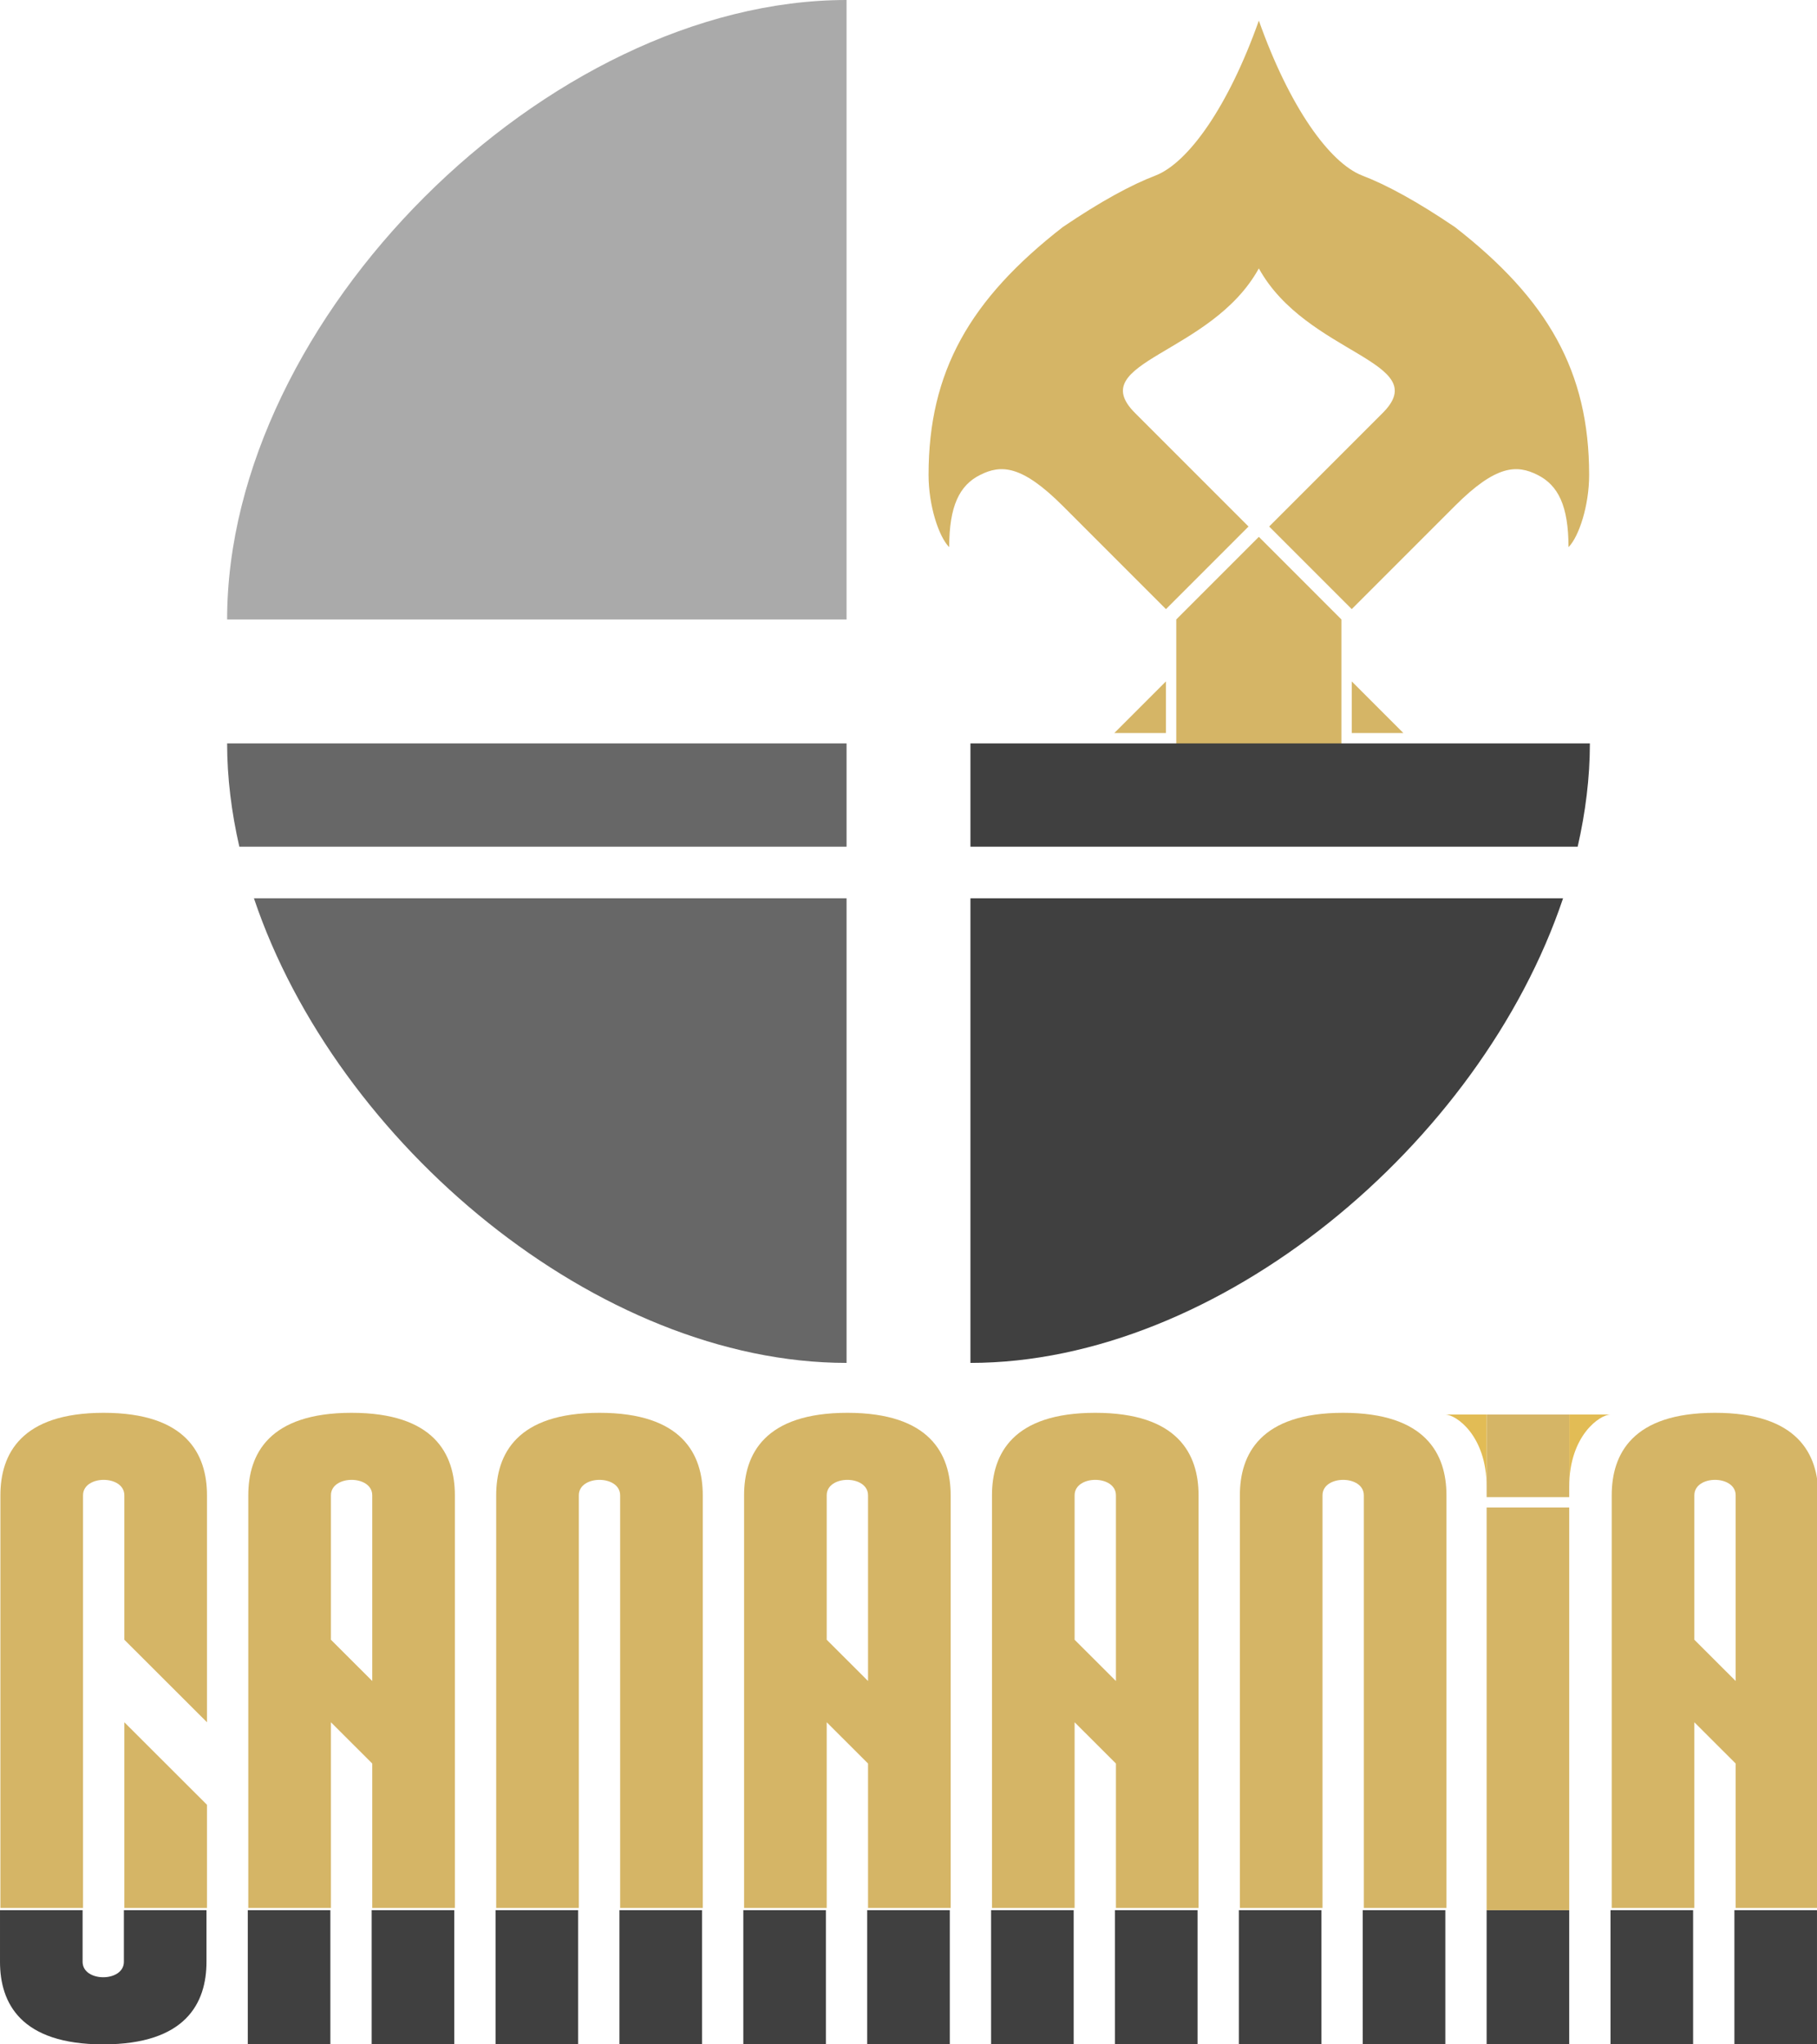 <?xml version="1.0" encoding="UTF-8" standalone="no"?>
<svg
   version="1.1"
   id="svg2"
   width="176"
   height="198"
   viewBox="0 0 176 198"
   sodipodi:docname="canaania.svg"
   inkscape:version="1.1 (c4e8f9e, 2021-05-24)"
   inkscape:export-filename="/home/rami/Data/Programming/Projects/PHP/CANAANIA/ui/de/images/canaania.png"
   inkscape:export-xdpi="96"
   inkscape:export-ydpi="96"
   xmlns:inkscape="http://www.inkscape.org/namespaces/inkscape"
   xmlns:sodipodi="http://sodipodi.sourceforge.net/DTD/sodipodi-0.dtd"
   xmlns="http://www.w3.org/2000/svg"
   xmlns:svg="http://www.w3.org/2000/svg"
   xmlns:rdf="http://www.w3.org/1999/02/22-rdf-syntax-ns#"
   xmlns:cc="http://creativecommons.org/ns#"
   xmlns:dc="http://purl.org/dc/elements/1.1/">
  <defs
     id="defs6" />
  <sodipodi:namedview
     pagecolor="#ffffff"
     bordercolor="#666666"
     borderopacity="1"
     objecttolerance="10"
     gridtolerance="10"
     guidetolerance="10"
     inkscape:pageopacity="0"
     inkscape:pageshadow="2"
     inkscape:window-width="1920"
     inkscape:window-height="997"
     id="namedview4"
     showgrid="false"
     showguides="true"
     inkscape:zoom="2"
     inkscape:cx="49.25"
     inkscape:cy="137.5"
     inkscape:window-x="0"
     inkscape:window-y="0"
     inkscape:window-maximized="1"
     inkscape:current-layer="layer4"
     inkscape:snap-bbox="true"
     inkscape:snap-global="true"
     inkscape:bbox-paths="true"
     inkscape:bbox-nodes="true"
     inkscape:snap-bbox-edge-midpoints="true"
     inkscape:snap-bbox-midpoints="true"
     inkscape:object-paths="true"
     inkscape:snap-intersection-paths="true"
     inkscape:snap-smooth-nodes="true"
     inkscape:snap-midpoints="true"
     inkscape:snap-object-midpoints="true"
     inkscape:snap-to-guides="true"
     inkscape:snap-center="true"
     inkscape:snap-text-baseline="true"
     inkscape:snap-page="true"
     inkscape:document-rotation="0"
     inkscape:pagecheckerboard="false"
     borderlayer="true"
     inkscape:showpageshadow="false"
     showborder="false"
     fit-margin-top="0"
     fit-margin-left="0"
     fit-margin-right="0"
     fit-margin-bottom="0">
    <inkscape:grid
       type="xygrid"
       id="grid817"
       originx="3"
       originy="52" />
  </sodipodi:namedview>
  <g
     inkscape:groupmode="layer"
     id="layer4"
     inkscape:label="3"
     style="display:inline"
     transform="translate(-115.544,-129.266)">
    <g
       id="text1403-0"
       style="font-style:normal;font-variant:normal;font-weight:normal;font-stretch:normal;font-size:72px;line-height:100%;font-family:Canaania;-inkscape-font-specification:Canaania;text-align:start;direction:ltr;text-anchor:start;display:inline;opacity:1;fill:#00a3d4;fill-opacity:1;fill-rule:evenodd;stroke:none;stroke-width:2;stroke-linecap:round;stroke-linejoin:round;stroke-miterlimit:0;stroke-dasharray:none;stroke-dashoffset:0;stroke-opacity:1;paint-order:markers fill stroke"
       aria-label="Canaania" />
    <g
       id="g25117"
       transform="matrix(1,0,0,-1,71.544,65.266)"
       style="opacity:1;fill:#00a3d4;fill-opacity:1;stroke:none" />
    <g
       id="g5016"
       transform="translate(-91,-30)">
      <g
         id="g18325"
         transform="matrix(0.924,0,0,1.046,117.648,150.1)"
         style="display:inline;fill:#ebc853;fill-opacity:1;stroke:none;stroke-width:1.017">
        <path
           id="path1305"
           style="font-style:normal;font-variant:normal;font-weight:normal;font-stretch:normal;font-size:48px;line-height:0px;font-family:Canaania;-inkscape-font-specification:Canaania;text-align:center;direction:rtl;text-anchor:middle;fill:#d5b566;fill-opacity:1;fill-rule:nonzero;stroke:none;stroke-width:2.7;stroke-linecap:round;stroke-linejoin:round;stroke-miterlimit:0;stroke-dasharray:none;stroke-dashoffset:0;stroke-opacity:0.968;paint-order:markers fill stroke"
           d="M 122 2 C 119.03 10.374 115.154 15.764 112 17 C 109.642 17.899 106.644 19.527 103 22 C 94 29 90 36 90 46 C 90 49 91 52 92 53 C 92 49 93 47 95 46 C 97 45 99 45 103 49 L 113 59 L 121 51 L 110 40 C 105 35 117.378 34.372 122 26 C 126.622 34.372 139 35 134 40 L 123 51 L 131 59 L 141 49 C 145 45 147 45 149 46 C 151 47 152 49 152 53 C 153 52 154 49 154 46 C 154 36 150 29 141 22 C 137.356 19.527 134.358 17.899 132 17 C 128.846 15.764 124.97 10.374 122 2 z M 122 52 L 114 60 L 114 61.959 L 114 73 L 130 73 L 130 60 L 122 52 z M 113 66 L 108 71 L 113 71 L 113 66 z M 131 66 L 131 71 L 136 71 L 131 66 z "
           transform="matrix(1.082,0,0,0.956,96.169,8.759)" />
      </g>
      <path
         style="display:inline;fill:#aaaaaa;fill-opacity:1;stroke:none;stroke-width:0;stroke-dasharray:none;paint-order:fill markers stroke"
         d="m 288.544,159.266 v 60 h -60 c 0,-29.141 31,-60 60,-60 z"
         id="path23380"
         sodipodi:nodetypes="cccc" />
      <path
         id="path24861"
         style="display:inline;fill:#676767;fill-opacity:1;stroke:none;stroke-width:0;stroke-dasharray:none;paint-order:fill markers stroke"
         d="m 18,72 c 0,3.327 0.422,6.676 1.182,10 H 78 V 72 Z m 2.596,15 C 28.609,110.828 53.981,132 78,132 V 87 Z"
         transform="translate(210.544,159.266)" />
      <path
         id="path25023"
         style="display:inline;fill:#404040;fill-opacity:1;stroke:none;stroke-width:0;stroke-dasharray:none;paint-order:fill markers stroke"
         d="m 90,72 v 10 h 58.818 C 149.578,78.676 150,75.327 150,72 Z m 0,15 v 45 c 24.019,0 49.391,-21.172 57.404,-45 z"
         transform="translate(210.544,159.266)" />
    </g>
    <g
       id="layer4-5"
       inkscape:label="3"
       style="display:inline"
       transform="translate(-41,112)">
      <g
         id="text1403-0-6"
         style="font-style:normal;font-variant:normal;font-weight:normal;font-stretch:normal;font-size:72px;line-height:100%;font-family:Canaania;-inkscape-font-specification:Canaania;text-align:start;direction:ltr;text-anchor:start;display:inline;opacity:1;fill:#00a3d4;fill-opacity:1;fill-rule:evenodd;stroke:none;stroke-width:2;stroke-linecap:round;stroke-linejoin:round;stroke-miterlimit:0;stroke-dasharray:none;stroke-dashoffset:0;stroke-opacity:1;paint-order:markers fill stroke"
         aria-label="Canaania" />
      <g
         id="g25117-2"
         transform="matrix(1,0,0,-1,71.544,65.266)"
         style="opacity:1;fill:#00a3d4;fill-opacity:1;stroke:none" />
      <g
         id="g6288"
         transform="translate(2.193032e-4)">
        <g
           aria-label="Canaania"
           transform="matrix(2.046,0,0,1.955,-80.544,-180.266)"
           id="text1453"
           style="font-size:39.106px;line-height:1;font-family:'Silver Crown Demo';-inkscape-font-specification:'Silver Crown Demo';fill:#e2bc55;fill-rule:evenodd;stroke-width:0.5;stroke-linecap:square;stroke-miterlimit:1.5;stroke-dashoffset:20;fill-opacity:1">
          <path
             id="path18791"
             style="stroke-width:1;fill:#d5b566;fill-opacity:1"
             d="m 28.936,137 c -8,0 -10,4 -10,8 v 40 h 8 v -40 c 0,-2 4,-2 4,0 v 14 l 8,8 V 145 c 0,-4 -2,-8 -10,-8 z m 2,30 v 18 h 8 v -10 z"
             transform="matrix(0.489,0,0,0.511,106.638,101.024)"
             sodipodi:nodetypes="ssccssccssccccc" />
          <path
             id="path18793"
             style="stroke-width:1;fill:#d5b566;fill-opacity:1"
             d="m 52.936,137 c -8,0 -10,4 -10,8 v 40 h 8 v -18 l 4,4 v 14 h 8 v -40 c 0,-4.003 -2,-8 -10,-8 z m 0,6.5 c 1,0 2,0.5 2,1.5 v 18 l -4,-4 V 145 c 0,-1 1,-1.5 2,-1.5 z"
             transform="matrix(0.489,0,0,0.511,106.638,101.024)"
             sodipodi:nodetypes="ssccccccssssccss" />
          <path
             id="path23731"
             style="fill:#d5b566;fill-opacity:1;stroke-width:1"
             d="m 100.936,137 c -8,0 -10,4 -10,8 v 40 h 8 v -18 l 4,4 v 14 h 8 v -40 c 0,-4.003 -2,-8 -10,-8 z m 0,6.5 c 1,0 2,0.5 2,1.5 v 18 l -4,-4 v -14 c 0,-1 1,-1.5 2,-1.5 z"
             transform="matrix(0.489,0,0,0.511,106.638,101.024)"
             sodipodi:nodetypes="ssccccccssssccss" />
          <path
             id="path23733"
             style="stroke-width:1;fill:#d5b566;fill-opacity:1"
             d="m 124.936,137 c -8,0 -10,4 -10,8 v 40 h 8 v -18 l 4,4 v 14 h 8 v -40 c 0,-4.003 -2,-8 -10,-8 z m 0,6.5 c 1,0 2,0.5 2,1.5 v 18 l -4,-4 v -14 c 0,-1 1,-1.5 2,-1.5 z"
             transform="matrix(0.489,0,0,0.511,106.638,101.024)"
             sodipodi:nodetypes="ssccccccssssccss" />
          <path
             id="path23834"
             style="stroke-width:1;fill:#d5b566;fill-opacity:1"
             d="m 148.936,137 c -8,0 -10,3.997 -10,8 v 40 h 8 v -40 c 0,-2 4,-2 4,0 v 40 h 8 v -40 c 0,-4 -2,-8 -10,-8 z"
             transform="matrix(0.489,0,0,0.511,106.638,101.024)"
             sodipodi:nodetypes="ssccssccss" />
          <path
             id="path23949"
             style="stroke-width:1;fill:#d5b566;fill-opacity:1"
             d="m 184.936,137 c -8,0 -10,4 -10,8 v 40 h 8 v -18 l 4,4 v 14 h 8 v -40 c 0,-4.003 -2,-8 -10,-8 z m 0,6.5 c 1,0 2,0.5 2,1.5 v 18 l -4,-4 v -14 c 0,-1 1,-1.5 2,-1.5 z"
             transform="matrix(0.489,0,0,0.511,106.638,101.024)"
             sodipodi:nodetypes="ssccccccssssccss" />
          <path
             id="path5974"
             style="stroke-width:1;fill:#d5b566;fill-opacity:1"
             d="m 76.936,137 c -8,0 -10,3.997 -10,8 v 40 h 8 v -40 c 0,-2 4,-2 4,0 v 40 h 8 v -40 c 0,-4 -2,-8 -10,-8 z"
             transform="matrix(0.489,0,0,0.511,106.638,101.024)"
             sodipodi:nodetypes="ssccssccss" />
        </g>
        <path
           d="m 156.544,202.266 v 5 c 0,4 2,8 10,8 8,0 10,-4 10,-8 v -5 h -8 v 5 c 0,2 -4,2 -4,0 v -5 z m 24,0 v 13 h 8 v -13 z m 12,0 v 13 h 8 v -13 z m 12,0 v 13 h 8 v -13 z m 12,0 v 13 l 8,-1e-5 v -13 z m 12,0 v 13 l 8,-1e-5 v -13 z m 12,0 v 13 l 8,1e-5 v -13 z m 12,0 v 13 l 8,-1e-5 v -13 z m 12,0 v 13 l 8,1e-5 v -13 z m 12,0 v 13 h 8 v -13 z m 12,0 2.1e-4,13 8,-1e-5 v -13 z m 12,0 v 13 h 8 v -12 -1 z m 12,0 v 13 h 8 v -13 z m 12,0 v 13 l 8,1e-5 -2.1e-4,-13 z"
           style="fill:#404040;fill-opacity:1;stroke-width:1"
           id="path34249" />
      </g>
    </g>
    <path
       id="rect23973"
       style="display:inline;fill:#d5b566;fill-opacity:1;fill-rule:evenodd;stroke-width:1;stroke-linecap:square;stroke-miterlimit:1.5;stroke-dashoffset:20"
       d="m 144,145 h 8 v -8 h -8 z M 144,146 v 39 h 8 v -39 z"
       transform="translate(115.544,129.266)"
       sodipodi:nodetypes="cccccccccc" />
    <path
       style="fill:#e2bc55;fill-opacity:1;fill-rule:evenodd;stroke-linecap:square;stroke-miterlimit:1.5;stroke-dashoffset:20;stroke-opacity:0.459"
       d="m 267.544,266.266 h 4 c -1,0 -4,2 -4,7 z"
       id="path22836"
       sodipodi:nodetypes="cccc" />
    <path
       style="fill:#e2bc55;fill-opacity:1;fill-rule:evenodd;stroke-linecap:square;stroke-miterlimit:1.5;stroke-dashoffset:20;stroke-opacity:0.459"
       d="m 259.544,266.266 h -4 c 1,0 4,2 4,7 z"
       id="path23583"
       sodipodi:nodetypes="cccc" />
  </g>
</svg>
